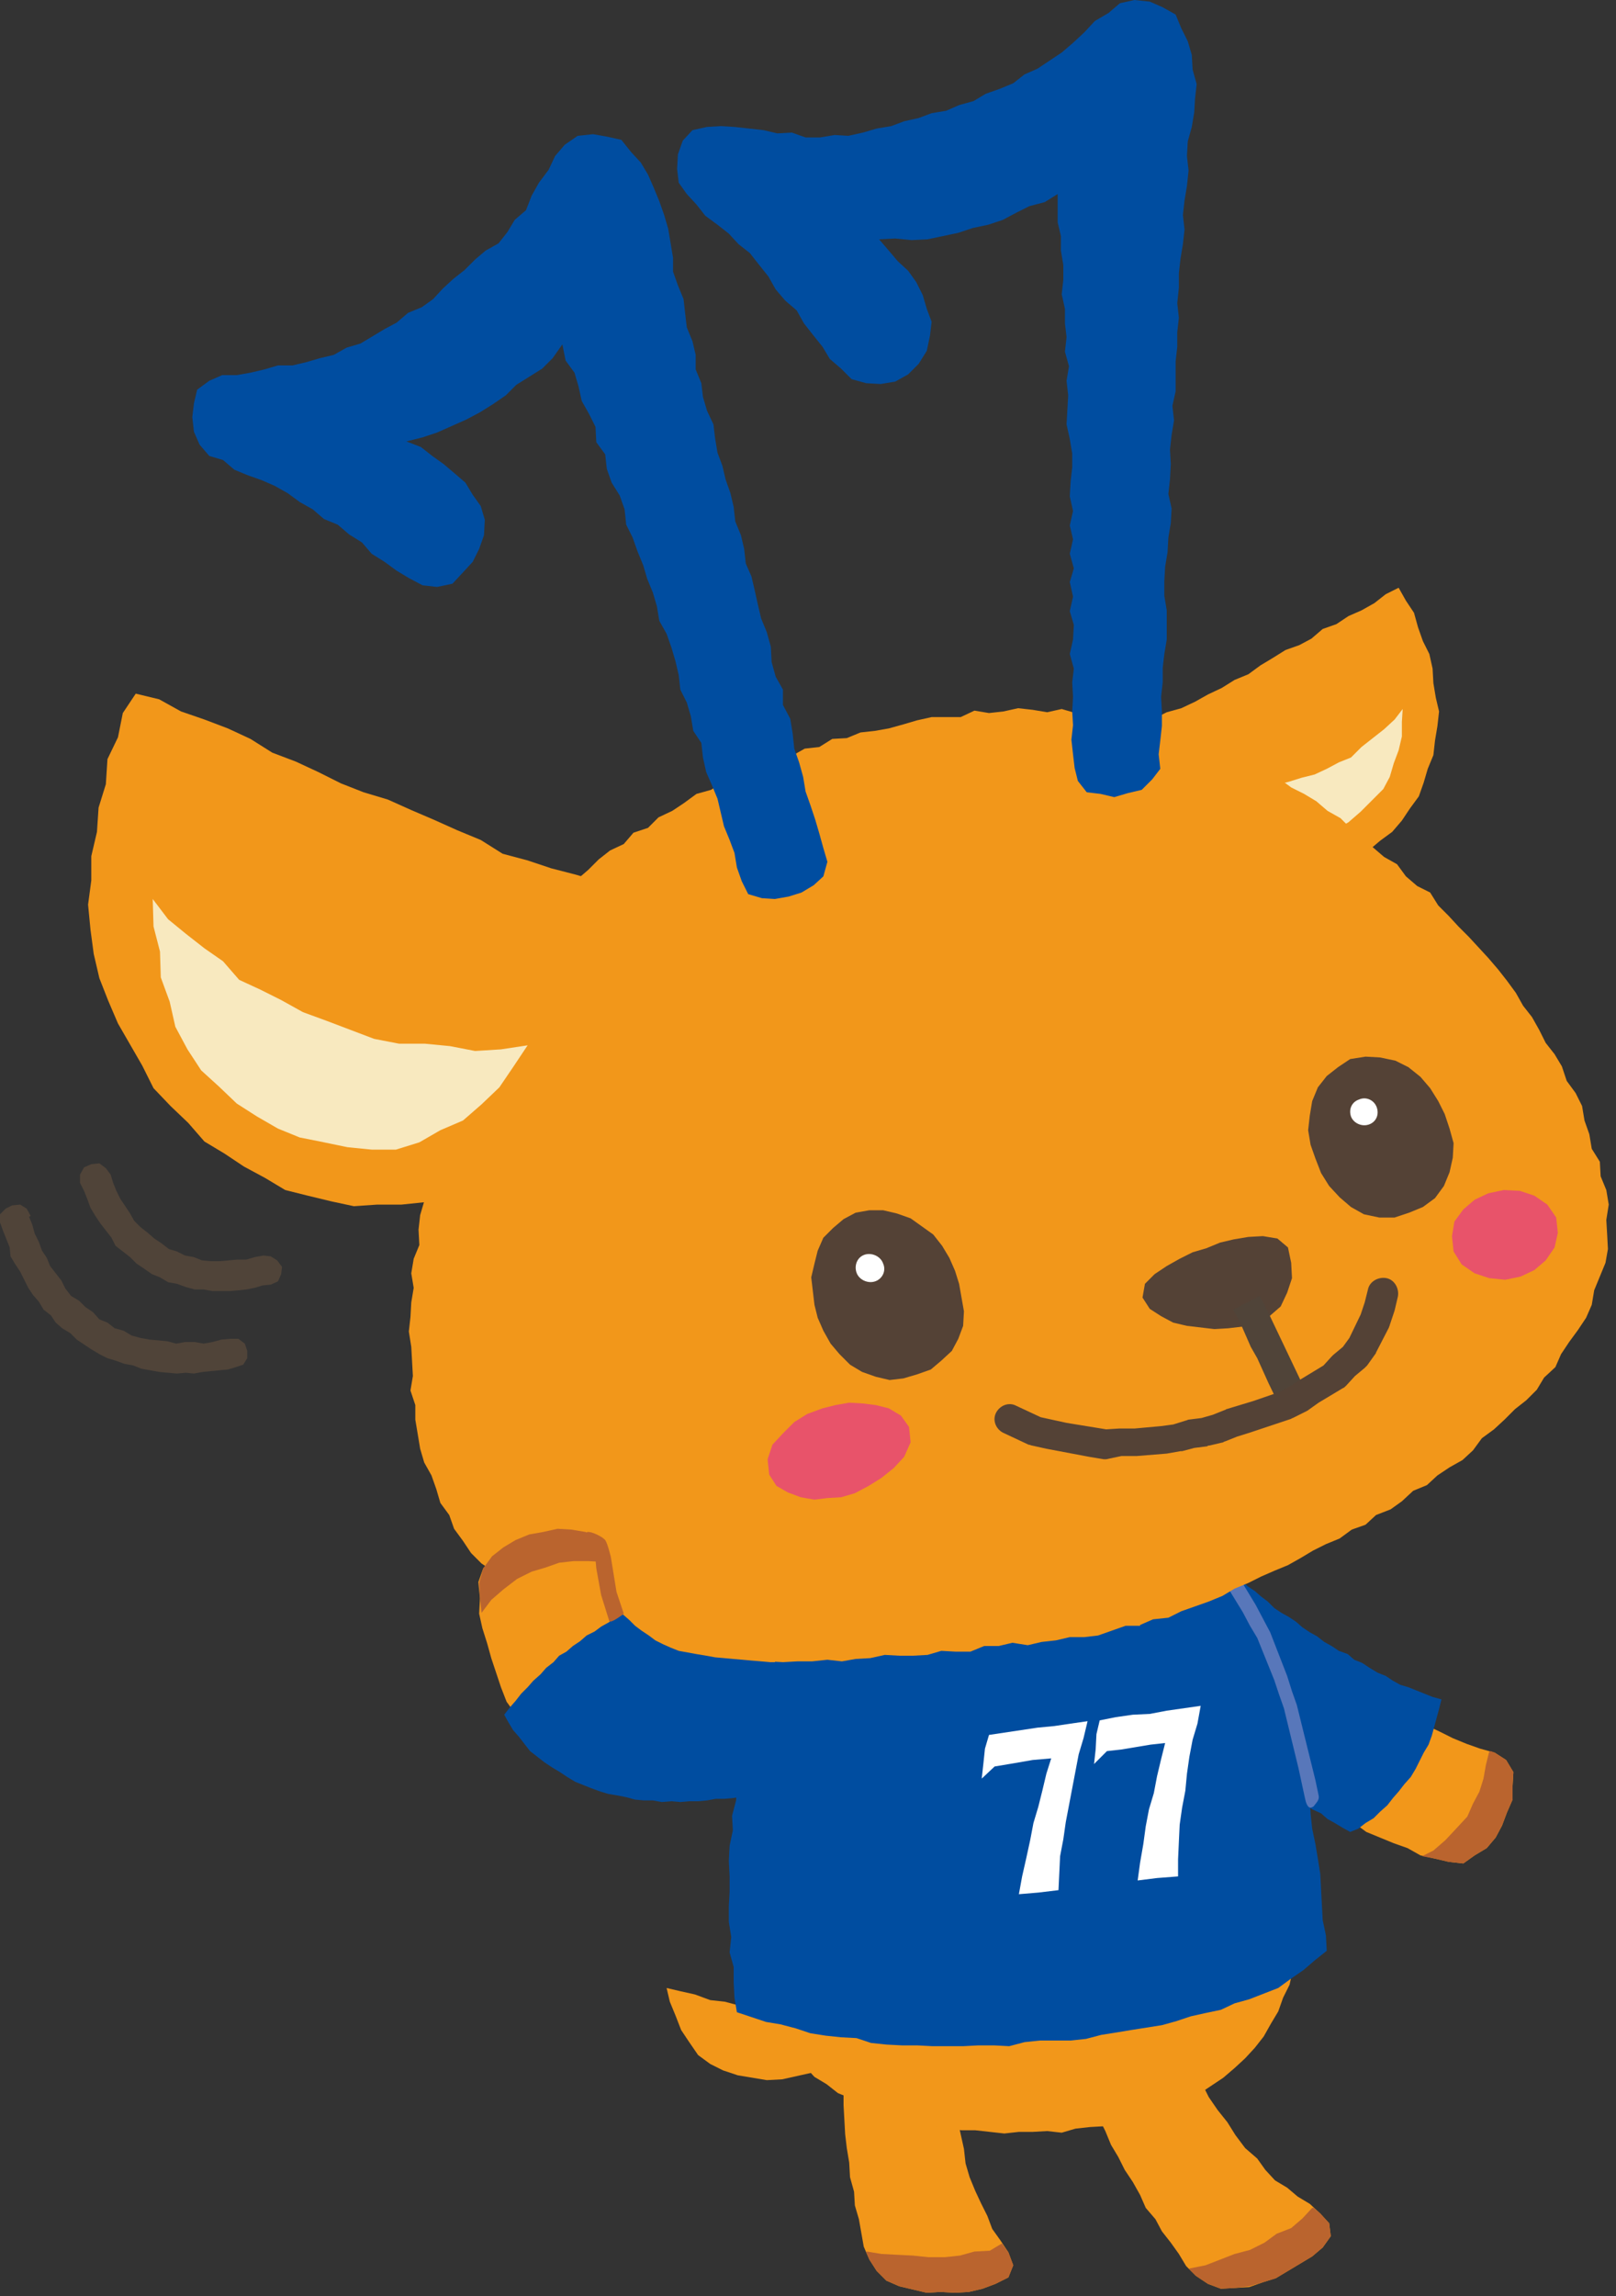 <?xml version="1.0" encoding="utf-8"?>
<!-- Generator: Adobe Illustrator 23.0.1, SVG Export Plug-In . SVG Version: 6.00 Build 0)  -->
<svg version="1.1" id="レイヤー_1" xmlns="http://www.w3.org/2000/svg" xmlns:xlink="http://www.w3.org/1999/xlink" x="0px"
	 y="0px" viewBox="0 0 200 284" style="enable-background:new 0 0 200 284;" xml:space="preserve">
<rect x="0" y="0" width="200" height="284" fill="#333333" stroke="none"/>
<style type="text/css">
	.st0{fill:#F2971A;}
	.st1{fill:#F8E9BF;}
	.st2{fill:#BA642E;}
	.st3{fill:#004DA0;}
	.st4{fill:#FFFFFF;}
	.st5{fill:#5877BA;}
	.st6{fill:#544236;}
	.st7{fill:#504439;}
	.st8{fill:#E8536A;}
</style>
<polygon class="st0" points="173.1,72.7 171.5,73.5 170.1,74.6 168.5,75.5 166.9,76.2 165.4,77.2 163.7,77.8 162.3,79 160.8,79.8 
	159.1,80.4 157.5,81.4 156,82.3 154.5,83.4 152.8,84.1 151.2,85.1 149.5,85.9 147.9,86.8 146.2,87.6 144.4,88.1 142.8,88.9 
	140.9,89.3 139.1,89.9 140.1,91.5 140.7,93.2 141.6,94.7 142.4,96.3 143.5,97.8 144.4,99.3 145.6,100.6 146.9,101.9 148.1,103.2 
	149.5,104.4 150.8,105.6 152.4,106.4 154.1,106.9 155.8,107.4 157.5,108.1 159.3,108.4 161.1,108.1 162.9,107.9 164.7,107.4 
	166.4,107.1 168.1,106.3 169.5,105.1 170.8,104 172.3,102.9 173.5,101.5 174.5,100 175.6,98.5 176.2,96.8 176.7,95.1 177.4,93.4 
	177.6,91.6 177.9,89.8 178.1,88 177.7,86.3 177.4,84.5 177.3,82.7 176.9,80.9 176.1,79.3 175.5,77.6 175,75.8 174,74.3 "/>
<polygon class="st1" points="156.3,97.1 157.9,97.1 159.5,96.7 161.1,96.2 162.7,95.8 164.2,95.1 165.7,94.3 167.2,93.7 168.5,92.4 
	169.9,91.3 171.3,90.2 172.6,89 173.6,87.7 173.5,89.3 173.5,91.1 173.1,92.8 172.5,94.4 172,96.1 171.2,97.6 169.8,99 168.4,100.4 
	166.9,101.7 165.2,102.7 163.5,103.6 162.1,102.3 160.5,101.1 159.2,99.6 157.6,98.5 "/>
<polygon class="st0" points="140.3,206.9 141.6,208.1 142.9,209.5 144.6,210.3 145.9,211.6 147.3,212.9 149,213.7 150.3,215 
	151.8,216.2 153.5,217 155.1,218 156.5,219.2 158.1,220.1 159.6,221.1 161.3,221.9 162.9,222.7 164.5,223.7 166.1,224.5 
	167.6,225.5 169.1,226.6 170.8,227.3 172.5,228 174.2,228.6 175.8,229.5 177.6,229.9 179.3,230.3 181.1,230.5 182.5,229.5 
	184,228.6 185.1,227.3 185.9,225.8 186.5,224.2 187.2,222.6 187.2,220.9 187.3,219.2 186.4,217.7 185,216.8 183.2,216.3 
	181.5,215.7 179.8,215 178.2,214.2 176.5,213.4 174.9,212.6 173.2,211.7 171.6,210.9 170.1,209.8 168.6,208.7 167.1,207.7 
	165.5,206.8 163.9,205.8 162.5,204.5 161.2,203.2 159.8,202.1 158.1,201.2 156.9,199.8 155.5,198.6 154.2,197.3 152.7,196.2 
	151.7,194.7 150.3,195.6 149,196.7 147.6,197.8 146.1,198.6 144.8,199.7 143.4,200.6 142,201.6 140.5,202.6 139,203.6 139.5,205.4 
	"/>
<polygon class="st2" points="185,216.8 184.5,216.6 184.3,216.7 183.9,218.3 183.6,220 183.1,221.6 182.3,223.1 181.6,224.7 
	180.3,226.1 178.9,227.6 177.4,228.9 176,229.6 177.6,229.9 179.3,230.3 181.1,230.5 182.5,229.5 184,228.6 185.1,227.3 
	185.9,225.8 186.5,224.2 187.2,222.6 187.2,220.9 187.3,219.2 186.4,217.7 "/>
<polygon class="st3" points="140.9,208.1 141.7,208.8 142.5,209.6 143.4,210.3 144.3,211 145.1,211.9 146,212.5 147,213.2 
	147.9,213.9 148.8,214.6 149.7,215.3 150.6,216.1 151.5,216.7 152.5,217.2 153.3,217.8 154.3,218.4 155.1,219.1 156,219.7 
	157,220.2 157.8,220.9 158.7,221.5 159.7,222.1 160.7,222.5 161.6,223.2 162.4,223.8 163.5,224.3 164.3,225 165.2,225.5 
	166.2,226.1 167.1,226.6 168.1,226.2 169,225.5 170,224.9 170.8,224.1 171.7,223.3 172.4,222.4 173.1,221.6 173.8,220.7 
	174.6,219.8 175.2,218.8 175.7,217.8 176.2,216.8 176.8,215.8 177.2,214.7 177.5,213.6 177.8,212.5 178.1,211.4 178.4,210.2 
	177.3,209.9 176.3,209.5 175.3,209.1 174.3,208.7 173.3,208.4 172.4,207.9 171.5,207.3 170.5,206.9 169.5,206.3 168.6,205.7 
	167.6,205.3 166.8,204.6 165.7,204.2 164.8,203.6 163.9,203.1 163,202.4 162.1,201.9 161.2,201.3 160.4,200.6 159.5,200 
	158.6,199.5 157.7,198.9 156.9,198.1 156.1,197.5 155.3,196.8 154.4,196.2 153.6,195.4 152.9,196.3 152,197 151.2,197.8 
	150.4,198.6 149.6,199.3 148.9,200.2 148,200.9 147.2,201.7 146.4,202.5 145.6,203.3 144.9,204.1 144.1,205 143.2,205.6 
	142.4,206.4 141.7,207.3 "/>
<polygon class="st0" points="109.7,245.7 108.1,246.3 106.3,246.7 104.5,247.1 102.7,247.6 100.9,248.1 99.1,248.1 97.2,248.3 
	95.4,248.3 93.5,248.3 91.6,248.1 89.7,247.6 87.9,247.4 86,246.7 84.2,246.3 82.5,245.9 82.9,247.6 83.6,249.3 84.3,251.1 
	85.3,252.6 86.4,254.2 87.9,255.3 89.5,256.1 91.3,256.7 93.1,257 94.9,257.3 96.8,257.2 98.6,256.8 100.4,256.4 102.2,255.9 
	103.8,254.9 105,253.5 106.2,252.1 107.3,250.6 108.4,249 109.3,247.4 "/>
<polygon class="st0" points="135.5,260.4 136,262 136.8,263.6 137.5,265.3 138.4,266.8 139.2,268.4 140.2,269.9 141.1,271.5 
	141.8,273.1 143,274.5 143.8,276 144.9,277.4 145.9,278.8 146.8,280.3 148,281.5 149.5,282.5 151.1,283.1 152.9,283 154.6,282.9 
	156.3,282.3 157.9,281.8 159.4,280.9 160.9,280 162.4,279.1 163.7,278 164.7,276.6 164.5,275 163.4,273.8 162.1,272.6 160.6,271.7 
	159.3,270.6 157.8,269.7 156.6,268.4 155.6,267 154.1,265.7 152.9,264.1 151.9,262.5 150.7,261 149.6,259.4 148.7,257.6 
	147.1,258.1 145.4,258.4 143.8,258.7 142.1,259 140.4,259.2 138.8,259.5 137.1,260 "/>
<polygon class="st0" points="104.6,255 104.5,256.8 104.4,258.6 104.4,260.4 104.5,262.2 104.6,264 104.8,265.7 105.1,267.5 
	105.2,269.3 105.7,271.1 105.8,272.8 106.3,274.5 106.6,276.2 106.9,277.9 107.6,279.5 108.5,280.9 109.7,282.1 111.3,282.8 
	113,283.2 114.7,283.6 116.4,283.5 118.2,283.6 119.9,283.5 121.6,283.1 123.2,282.5 124.8,281.7 125.4,280.2 124.8,278.6 
	123.8,277.1 122.8,275.7 122.2,274.1 121.4,272.5 120.7,271 120,269.3 119.5,267.6 119.3,265.8 118.9,264 118.5,262.2 118.2,260.4 
	118.2,258.6 117.9,256.8 117.9,255 116,255.1 114.1,255 112.2,255 110.3,255 108.4,254.9 106.5,255 "/>
<polygon class="st0" points="155.6,201 156.3,202.6 156.8,204.3 157.1,206.2 157.7,207.9 158,209.7 158.6,211.4 159.1,213.2 
	159.5,215 159.9,216.7 160.1,218.6 160.2,220.4 160.7,222.2 161,224 161.4,225.8 161.4,227.6 161.7,229.4 161.8,231.2 161.5,233.1 
	161.6,234.9 161.3,236.7 161,238.5 160.9,240.3 160.6,242.1 160,243.7 159.6,245.5 158.8,247.1 158.2,248.8 157.3,250.3 
	156.4,251.9 155.3,253.3 154.1,254.6 152.8,255.8 151.4,257 149.9,258 148.4,259 146.9,259.9 145.2,260.6 143.6,261.1 141.9,261.7 
	140.2,262.4 138.5,262.8 136.7,263 134.9,263.1 133.1,263.3 131.4,263.8 129.6,263.6 127.8,263.7 126.1,263.7 124.3,263.9 
	122.5,263.7 120.7,263.5 119,263.5 117.2,263.3 115.4,262.9 113.7,262.7 112,262.2 110.3,261.7 108.6,261.1 107,260.3 105.4,259.6 
	103.7,258.9 102.3,257.8 100.8,256.9 99.6,255.6 98.1,254.6 97,253.2 96,251.7 94.9,250.3 93.9,248.8 93.4,247.1 92.6,245.5 
	91.9,243.8 91.6,242 91.1,240.3 91,238.5 90.9,236.7 90.6,234.9 90.5,233.1 90.6,231.3 90.7,229.5 90.8,227.6 90.9,225.8 91,224 
	91.6,222.2 91.8,220.4 92.1,218.6 92.2,216.8 92.5,215 93.3,213.2 93.5,211.4 93.8,209.6 94.3,207.8 95,206.1 95.3,204.3 
	95.9,202.6 96.4,200.8 98.2,200.6 100,200.4 101.8,200.1 103.6,200 105.4,199.4 107.1,199.1 108.9,198.9 110.7,198.5 112.5,198.4 
	114.3,197.9 116.1,197.9 117.9,197.4 119.7,197.1 121.5,197.2 123.3,196.6 125.1,196.5 126.9,196.1 128.7,195.8 130.5,195.7 
	132.3,195.4 134.1,195.1 135.9,194.9 137.7,194.4 139.5,194.3 141.3,194 143.1,193.8 144.9,193.3 146.6,192.9 148.5,192.8 
	150.3,192.6 151.2,193.9 152.3,195.2 153.1,196.6 153.8,198.2 154.8,199.5 "/>
<polygon class="st2" points="159.8,275.6 158,276.3 156.5,277.4 154.7,278.3 152.8,278.8 151,279.5 149.2,280.2 147.2,280.6 
	147.2,280.7 148,281.5 149.5,282.5 151.1,283.1 152.9,283 154.6,282.8 156.3,282.3 157.9,281.8 159.4,280.9 160.9,280 162.4,279.1 
	163.7,278 164.7,276.6 164.5,275 163.4,273.8 162.6,273.1 162.4,273.1 161.2,274.4 "/>
<polygon class="st2" points="113,283.2 114.7,283.6 116.4,283.5 118.2,283.6 119.9,283.5 121.6,283.1 123.2,282.5 124.8,281.7 
	125.4,280.2 124.8,278.6 124,277.5 122.5,278.4 120.6,278.5 118.8,279 116.9,279.2 114.9,279.2 113,279 111,278.9 109.1,278.8 
	107.3,278.5 107.2,278.6 107.6,279.5 108.5,280.9 109.7,282.1 111.3,282.8 "/>
<polygon class="st3" points="91.2,248.9 90.9,247.1 90.8,245.2 90.8,243.3 90.3,241.5 90.5,239.6 90.2,237.7 90.2,235.8 90.3,234 
	90.3,232.1 90.2,230.2 90.3,228.3 90.7,226.4 90.6,224.6 91.1,222.7 91.2,220.8 91.6,219 91.7,217.1 92.2,215.3 92.4,213.5 
	92.6,211.6 93.2,209.8 93.7,208 94.2,206.2 94.6,204.4 95.5,202.7 96.1,201 98,200.6 99.9,200.4 101.7,200.2 103.6,200 105.5,199.5 
	107.3,199.2 109.2,199 111.1,198.7 112.9,198.2 114.8,198.2 116.7,197.7 118.5,197.5 120.4,197.3 122.3,197 124.2,196.5 
	126.1,196.6 127.9,196.3 129.8,195.8 131.7,195.7 133.5,195.3 135.4,195.1 137.3,194.9 139.1,194.3 141,194 142.9,194 144.8,193.7 
	146.7,193.5 148.6,193 150.4,192.8 151.6,194.2 152.8,195.7 153.6,197.4 154.7,199 155.2,200.8 156.2,202.5 156.9,204.2 
	157.4,206.1 158,207.9 158.9,209.6 159.3,211.4 159.9,213.2 160.3,215.1 160.7,216.9 161.2,218.7 161.7,220.6 162.1,222.4 
	162.2,224.3 162.4,226.2 162.8,228.1 163.1,229.9 163.4,231.8 163.5,233.7 163.6,235.6 163.7,237.5 164.1,239.4 164.2,241.3 
	162.7,242.5 161.3,243.7 159.7,244.8 158.2,245.9 156.4,246.6 154.6,247.3 152.8,247.8 151.1,248.6 149.2,249 147.4,249.4 
	145.6,250 143.8,250.5 141.9,250.8 140,251.1 138.2,251.4 136.3,251.7 134.4,252.2 132.5,252.4 130.6,252.4 128.7,252.4 
	126.8,252.6 124.9,253.1 123,253 121.1,253 119.2,253.1 117.3,253.1 115.4,253.1 113.5,253 111.6,253 109.7,252.9 107.8,252.7 
	106,252.1 104.1,252 102.2,251.8 100.3,251.5 98.5,250.9 96.6,250.4 94.8,250.1 93,249.5 "/>
<polygon class="st4" points="134.6,212.9 134.1,215 133.5,217 133.1,219.1 132.7,221.2 132.3,223.3 131.9,225.4 131.6,227.5 
	131.2,229.6 131.1,231.7 131,233.8 128.5,234.1 126.1,234.3 126.5,232.1 127,229.9 127.5,227.6 127.9,225.5 128.5,223.5 129,221.5 
	129.5,219.4 130.1,217.5 127.8,217.7 125.5,218.1 123.1,218.5 121.5,220 121.7,218.2 121.9,216.3 122.4,214.6 124.4,214.3 
	126.4,214 128.4,213.7 130.5,213.5 132.5,213.2 "/>
<polygon class="st4" points="148.6,211 148.2,213.2 147.6,215.2 147.2,217.3 146.9,219.4 146.7,221.5 146.3,223.6 146,225.7 
	145.9,227.8 145.8,230 145.8,232.1 143.2,232.3 140.8,232.6 141.1,230.4 141.5,228.1 141.8,225.9 142.2,223.8 142.8,221.8 
	143.2,219.7 143.7,217.6 144.2,215.6 142.4,215.8 140.6,216.1 138.8,216.4 137,216.6 135.4,218.2 135.6,216.4 135.7,214.5 
	136.1,212.8 138.1,212.4 140.2,212.1 142.3,212 144.4,211.6 146.5,211.3 "/>
<path class="st5" d="M162.2,223.6c-0.4,0-0.6-0.7-0.7-1.2l-0.8-3.7l-1.8-7.4l-0.6-1.7l-0.6-1.8l-2.1-5.2l-0.9-1.5l-0.9-1.7l-1.9-3.1
	l-1.1-1.4l-1.1-1.6c-0.3-0.4-0.2-1,0.2-1.3s1-0.2,1.3,0.2l2.2,3l2,3.3l1.8,3.4l2.1,5.4l0.6,1.9l0.6,1.7l2.3,9.3l0.4,1.9
	c0.1,0.5-0.2,0.8-0.6,1.3C162.7,223.4,162.3,223.6,162.2,223.6"/>
<polygon class="st0" points="141.1,201 142.7,200.3 144.6,200.1 146.2,199.3 147.9,198.7 149.6,198.1 151.3,197.4 152.8,196.5 
	154.5,195.8 156.1,195 157.7,194.3 159.4,193.6 161,192.7 162.5,191.8 164.1,191 165.8,190.3 167.3,189.2 169,188.6 170.3,187.4 
	172.1,186.7 173.5,185.7 174.9,184.4 176.6,183.7 177.9,182.5 179.4,181.5 181,180.6 182.3,179.4 183.4,177.9 184.9,176.8 
	186.2,175.6 187.5,174.3 188.9,173.2 190.2,171.9 191.1,170.4 192.5,169.1 193.2,167.5 194.2,166 195.3,164.5 196.3,163 197,161.4 
	197.3,159.6 198,157.9 198.7,156.2 199,154.5 198.9,152.6 198.8,150.9 199.1,149 198.8,147.2 198.1,145.5 198,143.7 197,142.1 
	196.7,140.3 196.1,138.6 195.8,136.8 195,135.2 193.9,133.7 193.3,131.9 192.4,130.4 191.3,129 190.5,127.4 189.6,125.8 
	188.5,124.4 187.6,122.8 186.5,121.3 185.4,119.9 184.2,118.5 183,117.2 181.8,115.9 180.5,114.6 179.3,113.3 178,112 177,110.4 
	175.4,109.6 174,108.4 172.9,106.9 171.3,106 169.9,104.8 168.5,103.8 167.2,102.5 165.9,101.2 164.3,100.3 162.9,99.1 161.4,98.2 
	159.8,97.4 158.3,96.3 156.9,95.1 155.2,94.4 153.6,93.5 152.1,92.7 150.5,91.7 148.9,91 147.1,90.7 145.5,89.7 143.7,89.7 
	142,89.2 140.2,89 138.5,88.3 136.7,88.5 134.9,88.4 133.1,88.2 131.4,87.7 129.6,88.1 127.8,87.8 126,87.6 124.2,88 122.4,88.2 
	120.6,87.9 118.9,88.7 117.1,88.7 115.3,88.7 113.5,89.1 111.8,89.6 110,90.1 108.3,90.4 106.5,90.6 104.8,91.3 103,91.4 
	101.4,92.4 99.6,92.6 98,93.5 96.3,94.1 94.6,94.8 92.9,95.5 91.1,95.9 89.5,96.7 88,97.7 86.2,98.2 84.7,99.3 83.2,100.3 
	81.5,101.1 80.2,102.4 78.4,103 77.2,104.4 75.5,105.2 74.1,106.3 72.8,107.6 71.4,108.8 70,109.9 68.8,111.2 67.5,112.5 
	65.9,113.5 64.8,115 63.9,116.6 62.9,118.1 61.6,119.4 60.9,121.1 59.7,122.5 59.4,124.3 58.8,126 57.7,127.5 57.3,129.3 
	56.9,131.1 56.2,132.7 55.5,134.4 55.3,136.2 54.5,137.9 54.4,139.8 53.7,141.4 53.3,143.2 52.8,144.9 52.8,146.8 52.5,148.6 
	52,150.3 51.8,152.1 51.9,154 51.2,155.7 50.9,157.5 51.2,159.3 50.9,161.1 50.8,162.9 50.6,164.7 50.9,166.6 51,168.4 51.1,170.2 
	50.8,172 51.4,173.8 51.4,175.6 51.7,177.4 52,179.2 52.5,180.9 53.4,182.5 54,184.2 54.5,185.9 55.6,187.4 56.2,189.1 57.3,190.6 
	58.3,192.1 59.6,193.4 61.1,194.4 62.3,195.8 63.8,196.8 65.4,197.8 66.9,198.8 68.5,199.7 70.1,200.6 71.9,201.1 73.4,202.1 
	75.3,202.3 76.9,203.3 78.7,203.6 80.5,204.1 82.3,204.6 84.1,204.7 86,204.7 87.7,205.3 89.6,205.2 91.4,205.8 93.2,205.8 
	95.1,205.5 96.9,205.6 98.7,205.5 100.5,205.5 102.4,205.3 104.2,205.5 105.9,205.2 107.7,205.1 109.5,204.7 111.3,204.8 113,204.8 
	114.8,204.7 116.5,204.2 118.3,204.3 120.1,204.3 121.8,203.6 123.6,203.6 125.3,203.2 127.2,203.5 128.9,203.1 130.7,202.9 
	132.4,202.5 134.2,202.5 135.9,202.3 137.6,201.7 139.3,201.1 141.1,201.1 "/>
<polygon class="st6" points="118.2,157.2 118.7,158.8 119,160.5 119.3,162.2 119.2,164 118.6,165.6 117.8,167.1 116.5,168.3 
	115.2,169.4 113.5,170 111.8,170.5 110.1,170.7 108.4,170.3 106.7,169.7 105.2,168.8 103.9,167.5 102.8,166.2 101.9,164.6 
	101.2,163 100.8,161.4 100.6,159.7 100.4,158 100.8,156.3 101.2,154.7 101.9,153.1 103.1,151.9 104.4,150.8 105.9,150 107.6,149.7 
	109.3,149.7 111,150.1 112.7,150.7 114.1,151.7 115.5,152.7 116.6,154.1 117.5,155.6 "/>
<path class="st4" d="M109.3,156.3c0.4,0.9-0.1,1.9-1,2.2s-2-0.2-2.3-1.1s0.1-1.9,1-2.2S109,155.4,109.3,156.3"/>
<polygon class="st6" points="178.8,137.8 179.4,139.6 179.9,141.4 179.8,143.2 179.4,145 178.7,146.7 177.6,148.2 176.1,149.3 
	174.4,150 172.6,150.6 170.7,150.6 168.8,150.2 167.2,149.3 165.8,148.1 164.5,146.7 163.5,145.1 162.8,143.3 162.2,141.6 
	161.9,139.8 162.1,138 162.4,136.2 163.1,134.5 164.2,133.1 165.6,132 167.1,131 169,130.7 170.8,130.8 172.7,131.2 174.3,132 
	175.8,133.2 177,134.6 178,136.2 "/>
<path class="st4" d="M170.4,137c0.3,0.9-0.1,1.8-1,2.1s-1.9-0.2-2.2-1c-0.3-0.9,0.1-1.8,1-2.1C169.1,135.6,170.1,136.1,170.4,137"/>
<polygon class="st6" points="159.4,154.3 159.8,156.2 159.9,158.1 159.3,159.9 158.5,161.6 157,162.9 155.4,163.9 153.7,164.1 
	152,164.3 150.3,164.4 148.6,164.2 146.9,164 145.2,163.6 143.7,162.8 142.3,161.9 141.4,160.5 141.7,158.8 142.9,157.6 
	144.4,156.6 146,155.7 147.6,154.9 149.3,154.4 151,153.7 152.7,153.3 154.5,153 156.3,152.9 158.1,153.2 "/>
<polygon class="st7" points="158.5,174.2 157,171.1 155.6,168 154.8,166.6 153.4,163.4 152.6,162 155.9,160.3 156.7,161.8 
	161.8,172.5 "/>
<polygon class="st8" points="112.5,176.5 112.7,178.4 111.9,180.2 110.6,181.6 109.1,182.8 107.5,183.8 105.8,184.7 104.1,185.2 
	102.4,185.3 100.8,185.5 99.1,185.2 97.5,184.6 96.1,183.8 95.2,182.4 95,180.5 95.6,178.7 96.9,177.3 98.3,175.9 99.9,174.9 
	101.8,174.2 103.4,173.8 105.1,173.5 106.8,173.6 108.4,173.8 110,174.2 111.5,175.1 "/>
<polygon class="st8" points="192.6,150.6 192.8,152.5 192.4,154.3 191.3,155.9 189.9,157.1 188.2,157.9 186.3,158.3 184.3,158.1 
	182.5,157.5 180.9,156.4 179.9,154.8 179.7,152.9 180,151.1 181.1,149.6 182.5,148.4 184.2,147.6 186.1,147.2 188.1,147.3 
	189.9,147.9 191.5,149 "/>
<path class="st6" d="M136.9,180.5c-0.1,0-0.2,0-0.3,0l-1.8-0.3l-5.3-1l-1.8-0.4c-0.1,0-0.2-0.1-0.4-0.1l-3.2-1.5
	c-0.9-0.5-1.3-1.6-0.8-2.5s1.6-1.3,2.5-0.8l3,1.4l3.2,0.7l4.9,0.8l1.6-0.1h1.9l3.3-0.3l1.5-0.2l1.6-0.5c0.1,0,0.2-0.1,0.3-0.1
	l1.6-0.2l1.4-0.4l1.5-0.6c0.1,0,0.1-0.1,0.2-0.1l3.3-1l3.2-1.1l1.3-0.7l1.4-0.9l2.8-1.7l1-1.1c0.1-0.1,0.1-0.1,0.2-0.2l1.2-1
	l0.8-1.1l1.4-2.9l0.5-1.5l0.4-1.6c0.2-1,1.3-1.6,2.3-1.4c1,0.2,1.6,1.3,1.4,2.3l-0.4,1.7l-0.6,1.8c0,0.1-0.1,0.2-0.1,0.3l-1.6,3.1
	c0,0.1-0.1,0.2-0.1,0.2l-1,1.4c-0.1,0.1-0.2,0.2-0.3,0.3l-1.2,1l-1.1,1.2c-0.1,0.1-0.3,0.3-0.4,0.3l-3,1.8l-1.4,1
	c-0.1,0-0.1,0.1-0.2,0.1l-1.6,0.8c-0.1,0-0.2,0.1-0.2,0.1l-5.1,1.7l-1.6,0.5l-1.5,0.6c-0.1,0-0.2,0.1-0.2,0.1l-1.7,0.4
	c-0.1,0-0.2,0-0.3,0.1l-1.6,0.2l-1.5,0.4c-0.1,0-0.2,0-0.2,0l-1.7,0.3l-3.7,0.3h-1.9L136.9,180.5L136.9,180.5"/>
<polygon class="st3" points="108.8,29.6 110,31 111.1,32.3 112.4,33.5 113.4,34.9 114.2,36.5 114.7,38.2 115.3,39.8 115.1,41.5 
	114.7,43.4 113.7,45 112.4,46.3 110.8,47.2 109,47.5 107.2,47.4 105.4,46.9 104.1,45.6 102.7,44.4 101.8,42.9 100.6,41.4 99.5,40 
	98.6,38.4 97.2,37.2 96,35.8 95.1,34.2 93.9,32.7 92.8,31.3 91.4,30.2 90.2,28.9 88.8,27.8 87.3,26.7 86.2,25.3 85,24 84,22.6 
	83.8,20.9 83.9,19.1 84.5,17.4 85.7,16.1 87.5,15.7 89.2,15.6 90.9,15.7 92.7,15.9 94.5,16.1 96.2,16.5 98,16.4 99.7,17 101.5,17 
	103.3,16.7 105,16.8 106.8,16.4 108.5,15.9 110.3,15.6 111.9,15 113.7,14.6 115.3,14 117.1,13.7 118.7,13 120.5,12.5 122,11.6 
	123.7,11 125.4,10.3 126.8,9.2 128.4,8.5 129.9,7.5 131.4,6.5 132.8,5.3 134.2,4 135.5,2.6 137.2,1.6 138.6,0.4 140.4,0 142.3,0.2 
	143.9,0.9 145.5,1.8 146.2,3.5 147,5.1 147.5,6.8 147.6,8.6 148.1,10.4 147.9,12.2 147.8,13.9 147.5,15.7 147,17.5 146.9,19.3 
	147.1,21.1 146.9,23 146.6,24.8 146.4,26.6 146.6,28.4 146.4,30.2 146.1,32 145.9,33.8 145.9,35.6 145.7,37.5 145.9,39.3 
	145.7,41.1 145.7,42.9 145.5,44.7 145.5,46.5 145.5,48.4 145.1,50.2 145.3,52 145,53.8 144.8,55.6 144.9,57.4 144.8,59.3 
	144.6,61.1 145,62.9 144.9,64.7 144.6,66.5 144.5,68.3 144.2,70.1 144.1,71.9 144.1,73.7 144.4,75.5 144.4,77.3 144.4,79.1 
	144.1,80.9 143.9,82.6 143.9,84.4 143.7,86.2 143.8,88 143.8,89.8 143.6,91.6 143.4,93.3 143.6,95.1 142.6,96.4 141.3,97.7 
	139.6,98.1 137.9,98.6 136.2,98.2 134.5,98 133.4,96.6 133,95 132.8,93.3 132.6,91.5 132.8,89.7 132.7,88 132.8,86.2 132.7,84.4 
	132.9,82.7 132.4,80.9 132.8,79.1 132.9,77.3 132.4,75.6 132.8,73.8 132.4,72 132.9,70.3 132.4,68.5 132.8,66.7 132.4,65 
	132.8,63.2 132.4,61.4 132.5,59.6 132.7,57.8 132.7,56.1 132.4,54.3 132,52.5 132.1,50.7 132.2,48.9 132,47.1 132.3,45.3 
	131.8,43.5 132,41.7 131.8,40 131.8,38.2 131.4,36.4 131.6,34.6 131.6,32.8 131.3,31 131.3,29.2 130.9,27.5 130.9,25.7 130.9,24 
	129.3,25 127.4,25.5 125.8,26.3 124.1,27.2 122.3,27.8 120.4,28.2 118.6,28.8 116.7,29.2 114.8,29.6 112.8,29.7 110.8,29.5 "/>
<polygon class="st3" points="50.3,54.6 52.1,55.3 53.5,56.4 54.9,57.4 56.2,58.5 57.6,59.7 58.5,61.2 59.5,62.6 60,64.3 59.9,66.2 
	59.3,67.9 58.5,69.5 57.3,70.8 56,72.2 54.1,72.6 52.3,72.4 50.6,71.5 49.1,70.6 47.6,69.5 46,68.5 44.8,67.1 43.2,66.1 41.8,64.9 
	40.1,64.2 38.7,63 37.1,62.1 35.6,61 34,60.1 32.4,59.4 30.7,58.8 29,58.1 27.6,56.9 25.9,56.4 24.7,55 24,53.4 23.8,51.6 24,49.9 
	24.4,48.2 25.9,47.1 27.5,46.4 29.3,46.4 31,46.1 32.7,45.7 34.4,45.2 36.2,45.2 37.9,44.8 39.6,44.3 41.3,43.9 42.9,43 44.6,42.5 
	46.1,41.6 47.6,40.7 49.1,39.9 50.5,38.7 52.2,38 53.6,37 54.8,35.7 56.1,34.5 57.5,33.4 58.8,32.1 60.1,31 61.7,30.1 62.8,28.7 
	63.7,27.2 65.1,26 65.8,24.2 66.7,22.6 67.9,21 68.7,19.3 69.9,17.9 71.5,16.8 73.4,16.6 75.1,16.9 76.9,17.3 78.1,18.8 79.3,20.1 
	80.2,21.6 80.9,23.2 81.6,24.9 82.2,26.6 82.7,28.3 83,30.1 83.3,31.9 83.3,33.6 83.9,35.3 84.6,37 84.8,38.8 85,40.5 85.7,42.2 
	86.1,43.9 86.1,45.7 86.8,47.4 87,49.1 87.5,50.8 88.3,52.5 88.5,54.2 88.8,56 89.4,57.6 89.8,59.3 90.4,61 90.8,62.7 91,64.5 
	91.7,66.2 92.1,67.9 92.3,69.7 93,71.3 93.4,73 93.8,74.8 94.2,76.5 94.9,78.2 95.4,80 95.5,81.9 96,83.7 96.9,85.3 96.9,87.2 
	97.8,88.9 98.1,90.7 98.3,92.6 98.9,94.3 99.4,96.1 99.7,97.9 100.3,99.6 100.9,101.4 101.4,103.1 101.9,104.9 102.4,106.6 
	101.9,108.4 100.7,109.5 99.2,110.4 97.6,110.9 95.9,111.2 94.3,111.1 92.6,110.6 91.8,109 91.2,107.3 90.9,105.5 90.3,103.9 
	89.6,102.2 89.2,100.5 88.8,98.8 88.1,97.1 87.4,95.5 87,93.7 86.8,91.9 85.8,90.4 85.5,88.6 85,86.9 84.2,85.3 84,83.5 83.6,81.8 
	83.1,80.1 82.5,78.4 81.6,76.8 81.3,75 80.8,73.3 80.1,71.6 79.6,69.9 78.9,68.2 78.3,66.5 77.5,64.9 77.3,63 76.7,61.3 75.7,59.7 
	75.1,58 74.9,56.2 73.8,54.7 73.7,52.8 72.9,51.2 72,49.6 71.6,47.8 71.1,46.1 70,44.6 69.6,42.6 68.4,44.3 67.1,45.6 65.5,46.6 
	63.9,47.6 62.6,48.9 61,50 59.4,51 57.7,51.9 55.9,52.7 54.1,53.5 52.3,54.1 "/>
<polygon class="st0" points="16.8,85.8 19.7,86.5 22.4,88 25.3,89 28.2,90.1 31,91.4 33.7,93.1 36.6,94.2 39.4,95.5 42.2,96.9 
	45,98 48,98.9 50.9,100.2 53.7,101.4 56.6,102.7 59.5,103.9 62.2,105.6 65.2,106.4 68.2,107.4 71.3,108.2 74.3,109.1 77.3,109.9 
	80.3,110.9 83.4,111.5 82.4,114.3 81.2,117.1 80.5,120.1 78.8,122.6 78,125.5 76.7,128.2 75,130.7 73.6,133.3 71.7,135.7 
	70.1,138.2 67.7,140.1 65.5,142.1 63,143.7 60.8,145.5 58,146.6 55.4,147.9 52.6,148.7 49.7,149 46.7,149 43.8,149.2 41,148.6 
	38.1,147.9 35.3,147.2 32.8,145.7 30.2,144.3 27.8,142.7 25.3,141.2 23.3,138.9 21.1,136.8 19,134.6 17.6,131.8 16.1,129.2 
	14.6,126.6 13.4,123.8 12.3,121 11.6,118 11.2,115 10.9,111.9 11.3,108.9 11.3,105.9 12,102.9 12.2,99.9 13.1,97 13.3,93.9 
	14.6,91.2 15.2,88.2 "/>
<polygon class="st1" points="65.3,129.3 62,129.8 58.8,130 55.7,129.4 52.6,129.1 49.4,129.1 46.3,128.5 43.4,127.4 40.5,126.3 
	37.5,125.2 34.8,123.7 32.2,122.4 29.6,121.2 27.6,118.9 25.3,117.3 23,115.5 20.8,113.7 18.9,111.2 19,114.6 19.8,117.7 
	19.9,120.9 21,123.9 21.7,127 23.2,129.8 24.9,132.4 27.1,134.4 29.3,136.5 31.8,138.1 34.4,139.6 37.1,140.7 40.1,141.3 43,141.9 
	46,142.2 49,142.2 51.9,141.3 54.5,139.8 57.3,138.6 59.6,136.6 61.8,134.5 63.5,132 "/>
<polygon class="st7" points="27.4,159.7 26.3,159.7 25.2,159.5 24.1,159.5 23,159.2 21.9,158.8 20.8,158.6 19.8,158 18.8,157.6 
	17.8,156.9 16.9,156.3 16.1,155.5 15.2,154.8 14.3,154.1 13.8,153.1 13.1,152.2 12.4,151.3 11.8,150.4 11.2,149.4 10.8,148.3 
	10.4,147.3 9.9,146.3 9.9,145.3 10.4,144.4 11.3,144 12.3,143.9 13.1,144.5 13.7,145.3 14,146.3 14.4,147.3 14.9,148.3 15.5,149.2 
	16.1,150.1 16.6,151 17.4,151.8 18.3,152.5 19.1,153.2 20,153.8 20.9,154.5 21.9,154.8 22.9,155.3 24,155.5 25,155.9 26.1,156 
	27.2,156 28.3,155.9 29.4,155.8 30.5,155.8 31.5,155.5 32.6,155.3 33.5,155.4 34.3,155.9 34.9,156.7 34.8,157.6 34.4,158.5 
	33.5,158.9 32.5,159 31.5,159.3 30.5,159.5 29.5,159.6 28.4,159.7 "/>
<polygon class="st7" points="23,169.8 21.9,169.9 20.8,169.8 19.7,169.7 18.6,169.5 17.5,169.3 16.5,168.9 15.4,168.7 14.3,168.3 
	13.3,168 12.3,167.5 11.3,166.9 10.4,166.3 9.5,165.7 8.7,164.9 7.7,164.3 6.9,163.6 6.3,162.7 5.4,162 4.8,161 4.1,160.2 
	3.5,159.3 3,158.3 2.5,157.3 1.9,156.4 1.3,155.4 1.2,154.3 0.8,153.3 0.4,152.3 0,151.2 0,150.2 0.7,149.5 1.5,149.1 2.5,149 
	3.3,149.5 3.8,150.4 3.6,150.5 4,151.5 4.3,152.6 4.8,153.6 5.2,154.7 5.8,155.6 6.2,156.6 6.9,157.5 7.6,158.4 8.1,159.4 
	8.8,160.3 9.8,160.9 10.6,161.7 11.5,162.3 12.3,163.2 13.3,163.6 14.2,164.3 15.3,164.6 16.3,165.2 17.4,165.5 18.5,165.7 
	19.6,165.8 20.7,165.9 21.8,166.2 22.9,166 24.1,166 25.2,166.2 26.3,166 27.4,165.7 28.5,165.6 29.5,165.6 30.3,166.2 30.6,167.1 
	30.6,168 30.1,168.8 29.2,169.1 28.2,169.4 27.1,169.5 26.1,169.6 25.1,169.7 24,169.9 "/>
<polygon class="st0" points="70.2,218.8 68.5,217.9 67,216.7 65.7,215.3 64.6,213.7 63.8,212 62.7,210.5 62,208.7 61.4,206.9 
	60.8,205.1 60.3,203.3 59.7,201.4 59.3,199.6 59.4,197.7 59.2,195.7 59.8,194 61,192.6 62.3,191.4 63.9,190.7 65.5,190 67.2,189.6 
	69,189 70.7,189.1 72.5,189.6 73.9,190.7 74.4,192.4 74.7,194.3 75.1,196.1 75.4,198 76.2,199.7 76.6,201.6 77.5,203.3 79,204.5 
	80.7,205.3 82.5,205.9 84.5,206.1 86.4,206.2 88.3,206 90.3,205.8 92.2,205.5 94.1,205.3 96,204.7 95.8,206.7 95.6,208.7 
	95.7,210.6 95.4,212.6 95.3,214.6 95.4,216.6 95.1,218.5 94.9,220.5 93.3,221.2 91.6,221.8 89.8,222.1 87.9,222.3 86.1,222.3 
	84.3,222.4 82.5,222.2 80.7,222 78.9,221.6 77.1,221.2 75.3,220.8 73.7,220 71.9,219.5 "/>
<polygon class="st2" points="59.6,199.5 59.4,197.7 59.3,195.8 59.8,194 60.9,192.5 62.3,191.4 63.8,190.5 65.5,189.8 67.2,189.5 
	69,189.1 70.7,189.2 72.5,189.5 74.1,191 74.6,193.2 72.8,193.1 71,193.1 69.2,193.3 67.5,193.9 65.8,194.4 64,195.3 62.3,196.6 
	60.8,197.9 "/>
<polygon class="st3" points="96.2,221.4 95.1,221.7 94,221.8 93,222 91.9,222.2 90.8,222.4 89.7,222.5 88.6,222.5 87.5,222.7 
	86.4,222.8 85.3,222.8 84.2,222.9 83.1,222.8 81.9,222.9 80.8,222.7 79.7,222.7 78.6,222.6 77.5,222.3 76.5,222.1 75.3,221.9 
	74.3,221.6 73.2,221.2 72.2,220.8 71.2,220.4 70.2,219.8 69.3,219.2 68.3,218.6 67.4,218 66.5,217.3 65.6,216.6 64.9,215.7 
	64.2,214.8 63.5,214 62.9,213 62.4,212.1 63.1,211.2 63.8,210.4 64.5,209.5 65.3,208.7 66,207.9 66.9,207.1 67.6,206.3 68.5,205.6 
	69.2,204.8 70.1,204.3 70.9,203.6 71.8,203 72.6,202.3 73.6,201.8 74.4,201.2 75.3,200.7 76.2,200.1 77.1,199.7 77.9,200.4 
	78.6,201.1 79.4,201.7 80.3,202.3 81.1,202.9 82.1,203.4 83,203.8 84,204.2 85.1,204.4 86.2,204.6 87.4,204.8 88.5,205 89.6,205.1 
	90.7,205.2 91.9,205.3 93,205.4 94.2,205.5 95.3,205.6 96.4,205.6 97.6,205.6 97.5,206.7 97.3,207.8 97.3,209 97.2,210.1 
	97.1,211.2 97,212.4 96.9,213.5 96.8,214.6 96.7,215.8 96.6,216.9 96.5,218 96.5,219.2 96.3,220.3 "/>
<path class="st2" d="M75.4,200.5l-1-3.2l-0.6-3.3l-0.1-1.1l-0.6-2c-0.1-0.5-0.9-1.3-0.4-1.4c0.5-0.1,1.9,0.6,2.2,1
	c0.3,0.4,0.7,2.1,0.7,2.1l0.7,4.3l0.9,2.7C77.1,199.7,75.5,200.9,75.4,200.5"/>
</svg>
